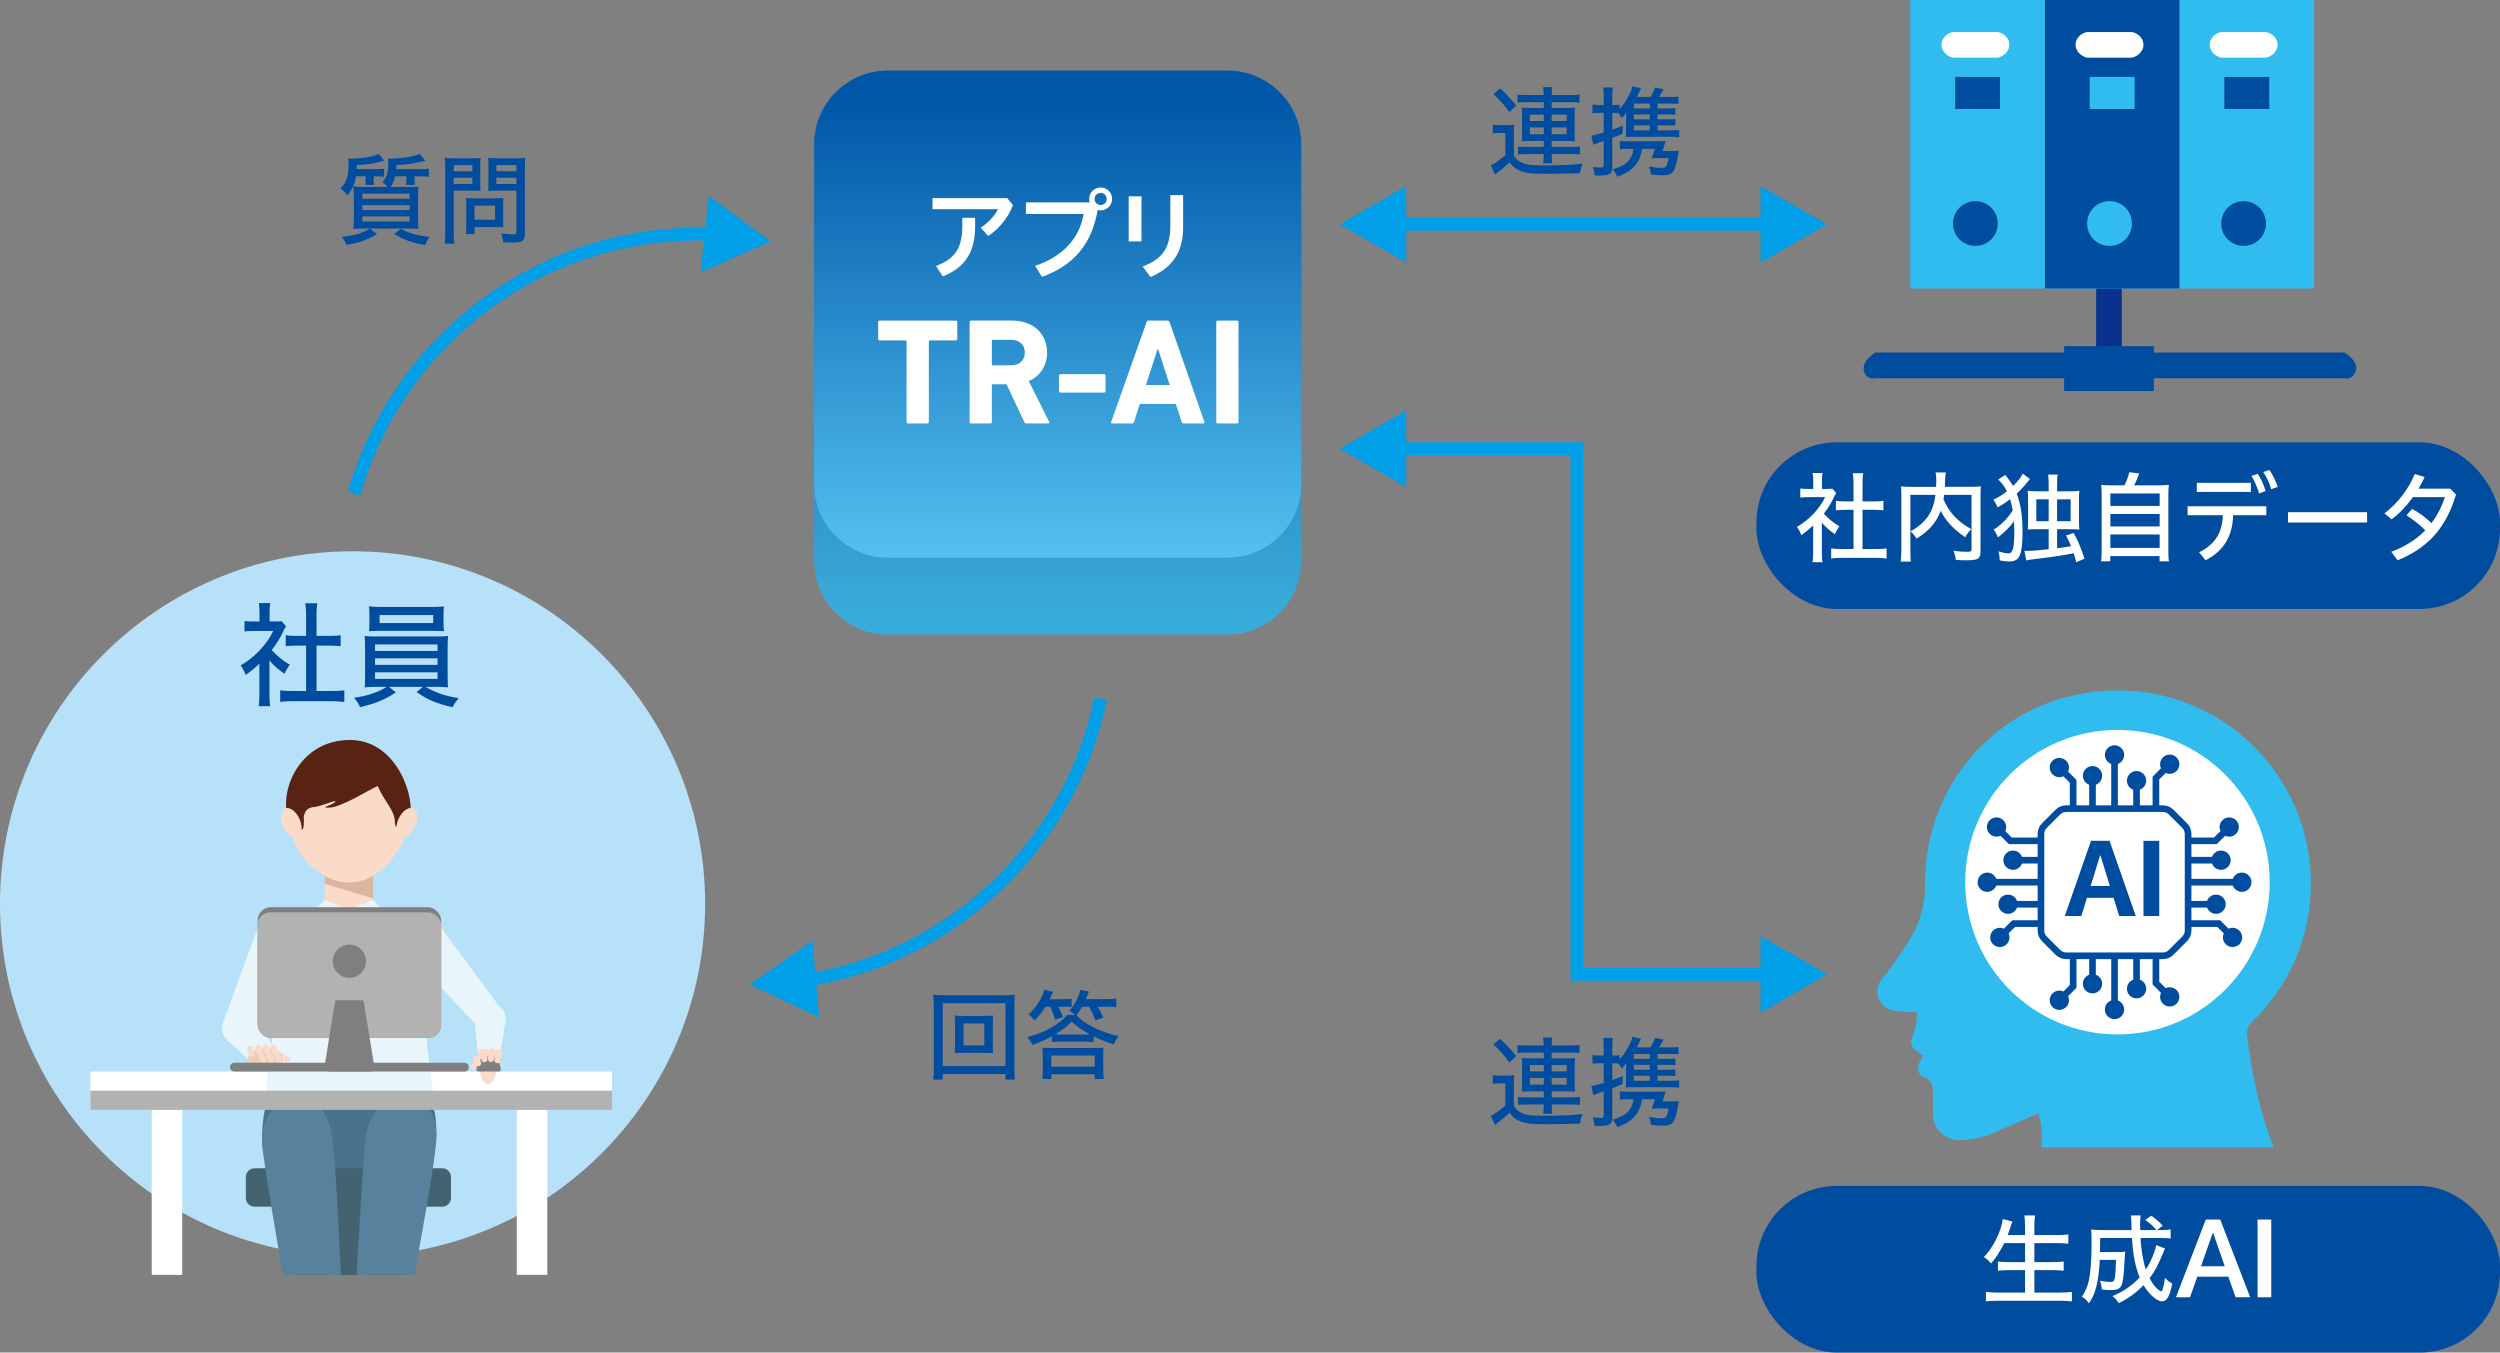 <?xml version="1.0" encoding="UTF-8"?><svg xmlns="http://www.w3.org/2000/svg" width="390" height="211" xmlns:xlink="http://www.w3.org/1999/xlink" viewBox="0 0 390 211"><rect x="0" y="0" width="390" height="211" fill="#808080" stroke="none"/><defs><style>.g,.h{fill:#004da0;}.i{fill:url(#e);mix-blend-mode:multiply;}.i,.j{isolation:isolate;}.k{fill:#0b318f;}.l{fill:#dbb5a0;}.l,.m,.n,.o,.p,.q,.r,.s,.t{fill-rule:evenodd;}.u,.r{fill:#7f7f80;}.v{fill:#fff;}.m,.w{fill:#fadac9;}.n{fill:#592313;}.x,.y{fill:none;}.z{fill:#b2b2b2;}.o{fill:#58819e;}.p{fill:#00343a;}.aa{clip-path:url(#b);}.ab{fill:#30bcef;}.ac{fill:url(#f);}.y{stroke:#009fe8;stroke-width:2px;}.y,.h{stroke-miterlimit:10;}.h{stroke:#004da0;stroke-width:.596px;}.ad{fill:#009fe8;}.ae{fill:#b7e1f8;}.q{fill:#4b728c;}.af{clip-path:url(#c);}.s{fill:#e8f5fa;}.t{fill:#f0c9b4;}.ag{fill:#436370;}</style><clipPath id="b"><rect class="x" x="282" y="101" width="86" height="78"/></clipPath><clipPath id="c"><rect class="x" x="9.779" y="106.268" width="87.23" height="92.607"/></clipPath><linearGradient id="e" x1="165" y1="191.86" x2="165" y2="115.86" gradientTransform="translate(0 212) scale(1 -1)" gradientUnits="userSpaceOnUse"><stop offset="0" stop-color="#2353a3"/><stop offset="1" stop-color="#38acd8"/></linearGradient><linearGradient id="f" x1="165" y1="196.233" x2="165" y2="124.301" gradientTransform="translate(0 212) scale(1 -1)" gradientUnits="userSpaceOnUse"><stop offset="0" stop-color="#0057a8"/><stop offset="1" stop-color="#54c2f0"/></linearGradient></defs><g class="j"><g id="a"><g class="aa"><path class="ab" d="M319.853,192.003c-.869-.164-1.62-.657-2.113-1.389-.491-.728-.667-1.604-.495-2.465,1.802-9.017,1.303-12.887.757-14.474l-7.528,3.272s-.01.004-.014.006c-1.586.589-3.237.888-4.905.888-1.072,0-2.079-.417-2.835-1.175-.757-.757-1.175-1.765-1.175-2.836v-3.726c0-1.276-.722-1.802-1.327-2.019-.002,0-.005-.002-.007-.003-.767-.297-1.177-1.087-.953-1.834.209-.725.541-1.253.772-1.558-.438-.234-.926-.612-1.454-1.128-.462-.447-.58-1.134-.292-1.711.279-.547.738-1.767.775-3.899-.848-.044-3.39-.191-4.095-.409h0c-.955-.295-1.698-1.041-1.986-1.997-.291-.963-.082-2.006.559-2.789,1.372-1.66,2.812-3.702,4.402-6.24,1.547-2.469,2.364-5.322,2.364-8.249v-.422c-.012-14.073,9.363-26.113,22.799-29.279,5.103-1.199,10.169-1.146,15.057.157,4.57,1.218,8.852,3.545,12.384,6.73,3.531,3.184,6.289,7.202,7.977,11.62.869,2.275,1.459,4.657,1.752,7.08.304,2.508.292,5.074-.036,7.628-.442,3.423-1.469,6.711-3.053,9.774-1.529,2.957-3.538,5.632-5.971,7.953-.542.517-.777,1.269-.629,2.01.002.01.004.021.004.032.009.11.982,11.097,5.161,19.861.72,1.509.187,3.311-1.24,4.193-7.669,4.738-16.513,7.243-25.574,7.243-3.053,0-6.109-.284-9.084-.845h.003ZM295.047,157.273h0Z"/></g><circle class="v" cx="330.325" cy="137.621" r="23.75"/><path class="h" d="M349.726,136.42c-.589,0-1.081.425-1.185.985h-6.977v-2.993h3.734c.104.56.596.985,1.185.985.665,0,1.206-.541,1.206-1.206s-.541-1.206-1.206-1.206c-.589,0-1.081.425-1.185.985h-3.734v-2.579h4.129l1.382-1.382c.194.133.429.212.681.212.665,0,1.206-.541,1.206-1.206s-.541-1.206-1.206-1.206-1.206.541-1.206,1.206c0,.253.078.487.212.681l-1.253,1.253h-3.946v-.871c0-.542-.211-1.051-.594-1.434l-2.121-2.121c-.383-.383-.893-.594-1.434-.594h-.871v-4.466l1.253-1.253c.194.133.429.212.681.212.665,0,1.206-.541,1.206-1.206s-.541-1.206-1.206-1.206-1.206.541-1.206,1.206c0,.253.078.487.212.681l-1.382,1.382v4.65h-2.579v-2.96c.56-.104.985-.596.985-1.185,0-.665-.541-1.206-1.206-1.206s-1.206.541-1.206,1.206c0,.589.425,1.081.985,1.185v2.96h-2.993v-6.977c.56-.104.985-.596.985-1.185,0-.665-.541-1.206-1.206-1.206s-1.206.541-1.206,1.206c0,.589.425,1.081.985,1.185v6.977h-2.993v-3.734c.56-.104.985-.596.985-1.185,0-.665-.541-1.206-1.206-1.206s-1.206.541-1.206,1.206c0,.589.425,1.081.985,1.185v3.734h-2.579v-4.129l-1.382-1.382c.133-.194.212-.429.212-.681,0-.665-.541-1.206-1.206-1.206s-1.206.541-1.206,1.206.541,1.206,1.206,1.206c.253,0,.487-.078.681-.212l1.253,1.253v3.946h-.871c-.542,0-1.051.211-1.434.594l-2.121,2.121c-.383.383-.594.893-.594,1.434v.871h-4.466l-1.253-1.253c.133-.194.212-.429.212-.681,0-.665-.541-1.206-1.206-1.206s-1.206.541-1.206,1.206.541,1.206,1.206,1.206c.253,0,.487-.078.681-.212l1.382,1.382h4.65v2.579h-2.96c-.104-.56-.596-.985-1.185-.985-.665,0-1.206.541-1.206,1.206s.541,1.206,1.206,1.206c.589,0,1.081-.425,1.185-.985h2.96v2.993h-6.977c-.104-.56-.596-.985-1.185-.985-.665,0-1.206.541-1.206,1.206s.541,1.206,1.206,1.206c.589,0,1.081-.425,1.185-.985h6.977v2.993h-3.734c-.104-.56-.596-.985-1.185-.985-.665,0-1.206.541-1.206,1.206s.541,1.206,1.206,1.206c.589,0,1.081-.425,1.185-.985h3.734v2.579h-4.129l-1.382,1.382c-.194-.133-.429-.212-.681-.212-.665,0-1.206.541-1.206,1.206s.541,1.206,1.206,1.206,1.206-.541,1.206-1.206c0-.253-.078-.487-.212-.681l1.253-1.253h3.946v.871c0,.542.211,1.051.594,1.434l2.121,2.121c.383.383.893.594,1.434.594h.871v4.466l-1.253,1.253c-.194-.133-.429-.212-.681-.212-.665,0-1.206.541-1.206,1.206s.541,1.206,1.206,1.206,1.206-.541,1.206-1.206c0-.253-.078-.487-.212-.681l1.382-1.382v-4.65h2.579v2.96c-.56.104-.985.596-.985,1.185,0,.665.541,1.206,1.206,1.206s1.206-.541,1.206-1.206c0-.589-.425-1.081-.985-1.185v-2.96h2.993v6.977c-.56.104-.985.596-.985,1.185,0,.665.541,1.206,1.206,1.206s1.206-.541,1.206-1.206c0-.589-.425-1.081-.985-1.185v-6.977h2.993v3.734c-.56.104-.985.596-.985,1.185,0,.665.541,1.206,1.206,1.206s1.206-.541,1.206-1.206c0-.589-.425-1.081-.985-1.185v-3.734h2.579v4.129l1.382,1.382c-.133.194-.212.429-.212.681,0,.665.541,1.206,1.206,1.206s1.206-.541,1.206-1.206-.541-1.206-1.206-1.206c-.253,0-.487.078-.681.212l-1.253-1.253v-3.946h.871c.542,0,1.051-.211,1.434-.594l2.121-2.121c.383-.383.594-.892.594-1.434v-.871h4.466l1.253,1.253c-.133.194-.212.429-.212.681,0,.665.541,1.206,1.206,1.206s1.206-.541,1.206-1.206-.541-1.206-1.206-1.206c-.253,0-.487.078-.681.212l-1.382-1.382h-4.65v-2.579h2.96c.104.56.596.985,1.185.985.665,0,1.206-.541,1.206-1.206s-.541-1.206-1.206-1.206c-.589,0-1.081.425-1.185.985h-2.96v-2.993h6.977c.104.56.596.985,1.185.985.665,0,1.206-.541,1.206-1.206s-.541-1.206-1.206-1.206h0ZM341.122,145.174c0,.424-.165.822-.465,1.122l-2.121,2.121c-.3.3-.698.465-1.122.465h-15.098c-.424,0-.822-.165-1.122-.465l-2.121-2.121c-.3-.3-.465-.698-.465-1.122v-15.098c0-.424.165-.822.465-1.122l2.121-2.121c.3-.3.698-.465,1.122-.465h15.098c.424,0,.822.165,1.122.465l2.121,2.121c.3.3.465.698.465,1.122v15.098h0Z"/><path class="g" d="M326.196,131.17l-4.089,11.731h2.577l.883-2.845h4.146l.881,2.845h2.585l-4.089-11.731h-2.894ZM326.138,138.219l1.481-4.772h.049l1.477,4.772h-3.007Z"/><rect class="g" x="334.383" y="131.17" width="2.455" height="11.731"/><rect class="g" x="274" y="185" width="116" height="26" rx="12.543" ry="12.543"/><rect class="g" x="274" y="69" width="116" height="26" rx="12.543" ry="12.543"/><circle class="ae" cx="55" cy="141" r="55"/><g class="af"><rect class="v" x="14.097" y="167.16" width="81.371" height="5.985"/><path class="s" d="M43.668,146.654h21.678c.787,11.896,1.166,17.333,2.534,25.234h-26.746c1.377-8.905,1.723-12.641,2.534-25.234Z"/><path class="q" d="M67.384,172.243c.429.79.693,2.173.693,4.847s-6.093,5.76-13.57,5.76-13.626-2.147-13.626-4.821.319-4.996.749-5.785h25.755,0Z"/><path class="ag" d="M39.705,182.253h29.293c.748,0,1.355.607,1.355,1.355v3.274c0,.748-.607,1.356-1.356,1.356h-29.292c-.748,0-1.356-.607-1.356-1.356v-3.274c0-.748.607-1.355,1.355-1.355h0Z"/><path class="m" d="M59.665,141.524c-.052.081-9.855.818-10.582.126-1.593,2.273-4.988,1.741-7.725,2.353-2.724.609-.125,3.364-.129,5.669l29.007.606c-.004-2.304-.055-5.752-2.834-6.373-2.779-.622-6.226-.005-7.737-2.381h0Z"/><path class="s" d="M77.691,166.325l1.166-6.864c.614-3.615-5.227-4.1-4.853-.452l.768,7.481c.375,3.648,2.305,3.451,2.919-.165h0Z"/><path class="m" d="M77.691,166.325l.405-2.383c-1.292-.298-2.662-.338-3.614-.281l.29,2.829c.375,3.648,2.305,3.451,2.919-.165Z"/><rect class="ag" x="52.086" y="187.727" width="4.531" height="28.652"/><path class="p" d="M52.223,210.1c.751,3.409,3.119,9.616,2.276,11.053-.952,1.621-4.064,1.97-5.19.995-1.19-1.029-.789-8.191-.717-11.699.061-2.994-5.822-22.31-7.047-31.228-1.185-8.626,8.447-10.622,9.583-1.289,1.337,10.984-.703,24.004,1.096,32.168h-.001Z"/><path class="p" d="M61.055,210.297c-.037,3.491.871,10.072-.275,11.281-1.293,1.365-4.403,1.004-5.281-.2-.927-1.271,1.078-8.158,1.939-11.56.735-2.903-.643-23.048.174-32.013.79-8.671,10.624-8.444,9.627.905-1.174,11.003-6.096,23.227-6.184,31.587h0Z"/><path class="o" d="M54.711,211.562c.583-3.858,1.455-25.061,2.306-33.732.906-9.231,12.104-9.177,10.988.744-1.219,10.84-4.812,25.185-5.031,33.534l-8.262-.546h0Z"/><path class="o" d="M46.328,212.761c-.301-3.89-4.232-24.744-5.358-33.383-1.198-9.197,9.724-11.669,10.873-1.752,1.255,10.836.99,25.622,2.658,33.805,0,0-8.173,1.33-8.173,1.33Z"/><path class="m" d="M74.961,165.135h0c.196.17.217.469.047.665l-.795.916c-.17.196-.469.217-.665.047h0c-.196-.17-.217-.469-.047-.665l.795-.916c.17-.196.469-.217.665-.047Z"/><path class="r" d="M76.23,164.663c.972,0,1.776.936,1.905,2.151.012.113-.073.345-.317.345h-3.173c-.119,0-.349-.101-.319-.352.14-1.211.934-2.145,1.904-2.145h0Z"/><rect class="w" x="50.656" y="133.01" width="7.539" height="11.331"/><path class="l" d="M56.118,132.465h2.077v7.666l-7.539-2.233v-1.157c1.473-2.176,3.38-3.514,5.462-4.276Z"/><path class="s" d="M43.968,150.352l-4.203,10.431c-1.37,3.401-6.162,1.968-4.899-1.475l5.329-14.524c1.263-3.443,5.144,2.167,3.773,5.568h0Z"/><path class="s" d="M64.909,149.913l9.509,10.107c2.513,2.67,5.748.051,3.565-2.896l-9.164-12.369c-2.183-2.946-6.423,2.488-3.91,5.158Z"/><path class="s" d="M38.718,165.181l-3.119-2.764c-2.743-2.431,2.572-5.958,4.596-2.9l1.983,2.996c2.024,3.058-.717,5.099-3.46,2.668Z"/><polygon class="s" points="58.195 140.376 54.345 141.964 57.941 145.241 59.768 142.075 58.195 140.376"/><polygon class="s" points="50.656 140.376 54.507 141.964 50.911 145.241 49.083 142.075 50.656 140.376"/><rect class="u" x="40.195" y="141.524" width="28.624" height="20.384" rx="2.051" ry="2.051"/><rect class="z" x="40.195" y="142.325" width="28.624" height="19.584" rx="1.971" ry="1.971"/><path class="m" d="M43.318,164.539h0c.119-.231.401-.314.635-.203l1.074.508c.235.111.322.405.203.635h0c-.119.231-.401.314-.635.203l-1.074-.508c-.234-.111-.322-.405-.203-.635Z"/><path class="t" d="M41.483,163.593c1.488,0,2.625.492,2.625,1.588s-1.207,1.986-2.695,1.986-2.695-.889-2.695-1.986,1.277-1.588,2.765-1.588Z"/><path class="m" d="M38.776,163.238h0c.238-.103.517.008.62.246l.308.716c.103.238-.008.517-.246.62h0c-.238.103-.517-.008-.62-.246l-.308-.716c-.103-.238.008-.517.246-.62Z"/><path class="m" d="M40.093,163.016h0c.24-.098.517.018.615.258l.817,1.999c.098.24-.018.517-.258.615h0c-.24.098-.517-.018-.615-.258l-.817-1.999c-.098-.24.018-.517.258-.615Z"/><path class="m" d="M41.28,162.947h0c.239-.1.517.014.617.254l.831,1.994c.1.239-.014.517-.254.617h0c-.239.1-.517-.015-.617-.254l-.831-1.994c-.1-.239.014-.517.254-.617Z"/><path class="m" d="M42.511,162.984h0c.24-.099.517.017.616.256l.822,1.997c.099.24-.017.517-.256.616h0c-.24.099-.517-.017-.616-.256l-.822-1.997c-.099-.24.017-.517.257-.616h0Z"/><path class="r" d="M36.565,167.16h35.883c.379,0,.689-.31.689-.689h0c0-.379-.31-.689-.689-.689h-35.883c-.379,0-.689.31-.689.689h0c0,.379.31.689.689.689Z"/><path class="r" d="M51.434,167.16h6.146c.426,0,.886-.277.774-.965l-1.547-9.543c-.106-.654-.048-.615-.463-.615h-3.675c-.353,0-.359-.023-.463.615l-1.547,9.543c-.118.727.348.965.774.965h.001Z"/><path class="r" d="M54.507,152.551c1.431,0,2.598-1.167,2.598-2.598s-1.167-2.598-2.598-2.598-2.598,1.167-2.598,2.598,1.167,2.598,2.598,2.598Z"/><path class="m" d="M54.345,137.669c-3.098,0-6.342-2.378-7.952-5.242-2.619-4.658.792-15.564,7.952-15.564s10.896,10.952,7.953,15.518c-2.323,3.605-4.855,5.288-7.953,5.288h0Z"/><path class="m" d="M75.576,163.568h0c.26,0,.472.212.472.471v1.213c0,.259-.212.471-.472.471h0c-.259,0-.471-.212-.471-.471v-1.213c0-.259.212-.471.471-.471Z"/><path class="m" d="M76.765,163.524h0c.258.028.446.261.419.519l-.13,1.205c-.028.258-.261.446-.519.419h0c-.258-.028-.446-.261-.419-.519l.13-1.206c.028-.258.261-.446.519-.418h0Z"/><path class="m" d="M78.024,163.763h0c.25.068.399.329.331.579l-.319,1.17c-.068.25-.329.399-.579.331h0c-.25-.068-.399-.329-.331-.579l.319-1.17c.068-.25.329-.399.579-.331Z"/><path class="m" d="M74.108,164.711h0c.238-.103.517.008.62.246l.309.716c.103.238-.008.517-.246.62h0c-.238.102-.517-.008-.62-.247l-.308-.716c-.103-.238.008-.517.246-.62h0Z"/><path class="n" d="M58.48,120.933c2.399,1.008,3.375,4.049,3.931,6.098.806,2.977.351,2.721,1.427.453,1.075-2.268-1.559-12.048-9.247-12.048s-10.837,7.524-9.762,11.635c1.075,4.111,1.075,3.135,1.747.016,1.728-8.02,7.814-4.509,11.904-6.154Z"/><path class="n" d="M58.925,122.616c-1.266.544-5.669,3.318-7.485,3.373-1.816.054.33-.326.826-.87.495-.544-2.267.715-3.203.77-.936.054-1.433.503-1.612,1.245-.179.741.031-.209-.065,1.576-.096,1.785-1.711-.012-1.821-1.535-.11-1.523.041-1.783.647-3.197s7.967-5.286,10.499-5.286,5.243,4.416,5.849,5.504c.605,1.088.74,2.267.465,3.246s-1.435,2.466-1.435.717-1.727-3.256-2.663-5.54l-.002-.003Z"/><path class="m" d="M44.461,126.117c.724-.307,1.746.446,2.283,1.683.537,1.237.386,2.488-.337,2.795-.724.307-1.746-.446-2.283-1.683-.538-1.237-.387-2.488.337-2.795Z"/><path class="m" d="M64.429,126.117c-.724-.307-1.746.446-2.284,1.683-.537,1.237-.386,2.488.337,2.795.723.307,1.746-.446,2.283-1.683.537-1.237.386-2.488-.337-2.795h0Z"/><rect class="v" x="80.619" y="173.145" width="4.759" height="57.115"/><rect class="v" x="23.666" y="173.145" width="4.759" height="57.115"/><rect class="z" x="14.097" y="170.152" width="81.371" height="2.993"/></g><path class="g" d="M42.035,108.42c0,.786.035,1.285.107,1.75h-1.786c.071-.465.107-.964.107-1.786v-4.842c-.804.75-1.251,1.127-2.144,1.75-.142-.445-.535-1.197-.786-1.482,2.179-1.251,4.091-3.27,5.092-5.377h-3.036c-.536,0-1.055.018-1.448.072v-1.626c.482.052.804.07,1.375.07h.965v-1.536c0-.447-.054-1.073-.107-1.339h1.786c-.072.303-.107.856-.107,1.357v1.518h.839c.554,0,.786-.018,1.019-.052l.715.786c-.143.233-.269.447-.376.696-.553,1.179-1.09,2.037-1.858,3.019.768.874,1.733,1.678,2.823,2.304-.322.393-.626.93-.822,1.411-.875-.571-1.643-1.233-2.358-2.071v5.377h0ZM49.377,107.794h2.376c.839,0,1.572-.036,1.965-.106v1.82c-.5-.07-1.34-.124-1.948-.124h-6.127c-.733,0-1.428.036-1.929.124v-1.82c.428.07,1.161.106,1.947.106h2.09v-7.076h-1.466c-.679,0-1.214.036-1.714.09v-1.714c.393.07.946.106,1.714.106h1.466v-3.358c0-.698-.036-1.143-.125-1.732h1.876c-.107.641-.124,1.034-.124,1.732v3.358h2.036c.804,0,1.339-.036,1.732-.106v1.714c-.499-.054-1.017-.09-1.732-.09h-2.036v7.076h0Z"/><path class="g" d="M58.843,107.151c-.892,0-1.428.018-1.964.072.035-.269.035-.393.053-.589v-.411l.018-.822v-4.307c0-.982-.018-1.43-.071-1.874.464.052,1.107.07,1.964.07h9.093c.875,0,1.465-.018,1.965-.07-.054.429-.072.946-.072,1.874v4.307l.018.964c0,.429,0,.447.054.858-.518-.054-1.072-.072-1.965-.072h-1.537c1.375.858,3.198,1.482,5.163,1.75-.464.535-.768,1-.947,1.43-2.465-.553-3.948-1.179-5.627-2.376l.982-.804h-5.287l1.072.858c-1.643,1.107-3.198,1.75-5.591,2.304-.268-.589-.5-.946-.947-1.466,1.966-.248,3.913-.892,5.092-1.696h-1.466ZM69.188,97.182c0,.483.018.949.072,1.287-.573-.036-1.18-.054-1.93-.054h-7.824c-.786,0-1.43.018-1.947.054.053-.321.071-.84.071-1.287v-1.285c0-.517-.018-.874-.071-1.303.535.072,1.035.088,1.983.088h7.734c.965,0,1.43-.016,1.984-.088-.054.447-.072.786-.072,1.303v1.285ZM58.504,101.541h9.753v-1h-9.753s0,1,0,1ZM58.504,103.72h9.753v-1.019h-9.753s0,1.019,0,1.019ZM58.504,105.9h9.753v-1.019h-9.753s0,1.019,0,1.019ZM59.22,95.951v1.249h8.359v-1.249h-8.359Z"/><path class="v" d="M312.664,193.927c-.587,1.204-1.39,2.439-2.054,3.166-.557-.603-.633-.664-1.128-.989,1.375-1.328,2.765-4.124,2.951-5.931l1.513.386c-.201.51-.201.524-.308.865-.016.093-.279.818-.448,1.251h2.718v-1.328c0-.757-.03-1.251-.108-1.73h1.669c-.077.447-.108.942-.108,1.73v1.328h3.398c.758,0,1.375-.032,1.9-.093v1.436c-.571-.061-1.128-.093-1.869-.093h-3.429v2.965h2.812c.726,0,1.39-.032,1.76-.093v1.436c-.34-.047-1.112-.093-1.76-.093h-2.812v3.505h3.892c.865,0,1.468-.032,1.961-.108v1.484c-.571-.077-1.173-.108-1.931-.108h-9.452c-.849,0-1.483.032-2.024.108v-1.484c.541.077,1.19.108,1.977.108h4.124v-3.505h-2.486c-.664,0-1.421.045-1.746.093v-1.436c.372.061.973.093,1.73.093h2.502v-2.965h-3.243v.002Z"/><path class="v" d="M337.746,194.76c-.093.217-.169.388-.278.666-.881,2.069-1.282,2.841-2.132,3.968.402.757.71,1.19,1.128,1.592.262.246.586.477.694.477.185,0,.386-.77.571-2.114.356.37.819.741,1.143.879-.37,1.96-.833,2.78-1.622,2.78-.432,0-1.034-.355-1.684-.989-.417-.402-.741-.831-1.173-1.527-1.174,1.204-2.472,2.145-3.877,2.794-.356-.54-.557-.757-.973-1.098,1.606-.632,3.15-1.696,4.247-2.918-.664-1.574-1.05-3.55-1.204-6.147h-4.958c0,1.066,0,1.143-.03,2.195h2.826c.525,0,.819-.016,1.111-.061-.046.278-.046.447-.123,1.791-.216,3.83-.402,4.201-2.178,4.201-.463,0-.771-.016-1.344-.093-.046-.556-.107-.849-.308-1.36.849.154,1.173.185,1.606.185.479,0,.619-.108.711-.603.107-.587.169-1.545.2-2.841h-2.533c-.185,3.428-.633,5.264-1.698,6.78-.386-.542-.665-.788-1.098-1.034.573-.851.897-1.606,1.082-2.502.294-1.328.432-3.275.432-6.01,0-1.05-.016-1.389-.077-1.96.401.045,1.189.077,1.899.077h4.417c-.046-1.807-.046-1.87-.108-2.27h1.529c-.061.323-.093.879-.093,1.466,0,.077,0,.278.032.804h2.517c-.479-.571-.942-1.005-1.746-1.592l.943-.648c.71.495,1.22.942,1.791,1.561l-.88.68h.509c.757,0,1.282-.032,1.607-.093v1.405c-.432-.045-.943-.077-1.776-.077h-2.919c.046,1.561.401,3.708.818,4.912.742-1.111,1.498-2.886,1.607-3.799l1.39.524h.002Z"/><path class="v" d="M344.099,190.25h2.26l4.67,12.125h-2.271l-1.138-3.214h-4.843l-1.138,3.214h-2.193l4.653-12.125h0ZM343.357,197.54h3.704l-1.818-5.215h-.051l-1.835,5.215h0Z"/><path class="v" d="M352.182,190.25h2.132v12.125h-2.132v-12.125Z"/><path class="v" d="M284.21,86.188c0,.682.03,1.113.093,1.515h-1.545c.062-.402.093-.833.093-1.545v-4.187c-.694.65-1.081.973-1.853,1.515-.124-.386-.464-1.037-.68-1.283,1.885-1.082,3.537-2.825,4.403-4.648h-2.627c-.463,0-.911.016-1.251.061v-1.407c.417.047.694.063,1.189.063h.834v-1.328c0-.386-.046-.928-.093-1.159h1.545c-.062.262-.093.741-.093,1.174v1.312h.726c.479,0,.68-.016.88-.047l.618.68c-.123.201-.231.388-.324.603-.479,1.021-.942,1.762-1.606,2.611.664.757,1.497,1.452,2.44,1.992-.278.339-.541.804-.71,1.22-.758-.495-1.422-1.066-2.039-1.791v4.648h0ZM290.556,85.649h2.054c.726,0,1.36-.032,1.699-.093v1.576c-.432-.061-1.159-.108-1.684-.108h-5.296c-.633,0-1.235.032-1.668.108v-1.576c.37.061,1.004.093,1.682.093h1.807v-6.116h-1.266c-.587,0-1.05.032-1.483.077v-1.482c.34.061.819.093,1.483.093h1.266v-2.904c0-.603-.03-.989-.107-1.5h1.62c-.093.558-.108.897-.108,1.5v2.904h1.762c.694,0,1.157-.032,1.497-.093v1.482c-.432-.045-.88-.077-1.497-.077h-1.762v6.116h0Z"/><path class="v" d="M303.284,77.2c-.03.278-.046.447-.093.709.833,1.978,2.255,3.507,4.324,4.636-.324.307-.71.818-.926,1.265-1.746-1.143-3.136-2.624-3.846-4.14-.633,1.793-1.869,3.214-3.768,4.356-.155-.309-.556-.802-.927-1.143,2.379-1.299,3.599-3.074,3.877-5.684h-3.907v8.665c0,.897.016,1.421.077,1.746h-1.59c.062-.447.093-.958.108-1.775v-8.543c0-.54-.03-1.143-.062-1.421.432.061,1.02.077,1.652.077h3.83c.03-.635.03-.711.03-.897,0-.556-.03-.942-.107-1.344h1.59c-.046.262-.061.434-.093.772,0,.108,0,.217-.015.341l-.032.879v.248h3.969c.696,0,1.205-.016,1.652-.077-.046.355-.062.802-.062,1.421v8.681c0,.757-.139,1.066-.57,1.251-.324.124-.819.185-1.73.185-.448,0-.803-.016-1.559-.061-.062-.571-.171-.989-.372-1.436.758.122,1.375.169,2.024.169.71,0,.803-.047.803-.447v-8.435h-4.277v.002Z"/><path class="v" d="M316.674,74.729c-.123.138-.139.154-.356.416-.586.759-1.066,1.267-1.714,1.854.648,1.714.911,3.476.911,6.055,0,2.24-.216,3.491-.71,4.047-.295.341-.727.495-1.375.495-.417,0-.834-.047-1.468-.169-.015-.51-.077-.973-.2-1.423.648.217,1.189.325,1.559.325.696,0,.911-.865.911-3.584,0-.386-.016-.804-.062-1.421-.602.865-1.436,1.698-2.501,2.518-.14-.402-.432-.973-.665-1.222,1.098-.648,2.317-1.883,2.981-3.01-.093-.587-.247-1.204-.417-1.746-.602.479-1.251.912-1.961,1.299-.139-.418-.417-.928-.649-1.206.85-.416,1.406-.757,2.116-1.312-.37-.741-.88-1.421-1.358-1.838l1.111-.725c.155.199.325.431.525.693.201.264.432.603.68,1.037.742-.711,1.329-1.452,1.515-1.931l1.127.849h0ZM322.9,76.644c.618,0,1.065-.016,1.482-.077-.046.37-.062.833-.062,1.545v2.918c0,.757.016,1.22.062,1.59-.308-.045-.818-.061-1.497-.061h-1.977v2.965c.85-.093,1.452-.185,2.178-.323-.294-.727-.402-.944-.788-1.669l1.189-.386c.68,1.204,1.081,2.164,1.698,4.002l-1.296.571c-.155-.696-.231-.958-.402-1.423-1.22.278-3.582.635-6.502.973-.386.063-.649.093-.881.156l-.294-1.5c.185.016.263.016.417.016.681,0,1.747-.077,3.368-.262v-3.121h-1.776c-.618,0-1.174.016-1.484.061.03-.431.046-.942.046-1.558v-2.888c0-.696-.016-1.159-.062-1.606.448.061.866.077,1.515.077h1.76v-1.143c-.015-.556-.015-.897-.03-1.005-.03-.201-.046-.309-.062-.463h1.513c-.093.418-.093.526-.108,1.452v1.159h1.993ZM317.663,77.896v3.412h1.931v-3.412h-1.931ZM320.906,81.308h2.116v-3.412h-2.116v3.412Z"/><path class="v" d="M331.41,75.716c.34-.648.602-1.36.757-2.055l1.559.201c-.247.664-.54,1.344-.803,1.854h3.567c.819,0,1.329-.016,1.854-.077-.062.463-.078.942-.078,1.868v8.313c0,.926.016,1.344.093,1.743h-1.467v-.818h-7.691v.818h-1.436c.062-.323.093-1.034.093-1.759v-8.297c0-.91-.016-1.389-.077-1.868.509.061,1.004.077,1.823.077h1.807,0ZM329.217,78.93h7.69v-1.947h-7.69v1.947ZM329.217,82.128h7.69v-1.947h-7.69v1.947ZM329.217,85.479h7.69v-2.1h-7.69v2.1Z"/><path class="v" d="M341.265,78.975h12.279v1.391h-5.174c-.093,3.32-1.498,5.605-4.294,7.028l-1.019-1.235c2.44-1.222,3.629-2.997,3.706-5.793h-5.498v-1.391h0ZM342.701,75.332h8.433v1.405h-8.433v-1.405ZM352.2,73.912c.479.693.958,1.759,1.251,2.685l-1.035.386c-.292-1.019-.71-1.96-1.189-2.748l.973-.323ZM354.007,73.309c.51.68.989,1.682,1.329,2.64l-1.035.37c-.262-.971-.726-1.944-1.235-2.672l.942-.339h-.001Z"/><path class="v" d="M369.266,79.903v1.606h-12.341v-1.606h12.341Z"/><path class="v" d="M373.036,86.08c2.162-.818,3.923-1.931,5.313-3.351-.942-.926-1.976-1.73-2.934-2.333l.865-1.003c.958.479,2.069,1.281,3.026,2.209.897-1.174,1.591-2.518,2.101-4.047h-4.989c-1.004,1.405-2.162,2.611-3.337,3.46l-1.112-.928c1.993-1.466,3.769-3.799,4.743-6.145l1.529.479c-.279.617-.603,1.22-.943,1.807h4.942l.897.926c-1.653,5.483-4.588,8.388-9.113,10.255l-.989-1.328h.001Z"/><path class="g" d="M55.523,27.509c-.139,1.111-.618,2.161-1.344,2.947-.355-.447-.648-.741-1.065-1.066.911-.879,1.266-1.929,1.266-3.749,0-.217-.03-.68-.077-.897.139.016.247.016.324.016.648,0,1.883-.093,2.562-.201.772-.124,1.297-.278,1.916-.556l.833,1.066c-1.498.431-2.285.556-4.292.693,0,.325,0,.386-.016.619h3.135c.493,0,.849-.016,1.159-.061v1.249c-.279-.032-.573-.061-1.144-.061h-.479v.77c.016.063.016.14.016.233.016.185.016.201.03.339h-1.358c.03-.154.03-.201.03-.355.015-.093.015-.201.015-.217.016-.077.016-.122.016-.154v-.617h-1.528v.002ZM58.828,36.529c-1.529.894-2.919,1.389-4.788,1.667-.201-.508-.324-.709-.71-1.267,2.054-.199,3.197-.54,4.386-1.265,0,0,1.112.865,1.112.865ZM65.716,26.382c.51,0,.85-.016,1.19-.061v1.265c-.34-.061-.649-.077-1.19-.077h-1.05v.802c.016.061.016.154.016.278.016.14.016.154.03.262h-1.374c.03-.154.046-.246.061-.648v-.693h-1.76c-.155.693-.34,1.127-.71,1.651h2.672c.711,0,1.344-.016,1.684-.061-.046.463-.062.894-.062,1.868v3.028c0,.849.016,1.421.062,1.714-.37-.045-.958-.061-1.606-.061h-6.92c-.632,0-1.266.016-1.636.061.046-.309.077-.942.077-1.746v-2.997c0-.942-.016-1.389-.077-1.868.355.045.972.061,1.636.061h3.738c-.309-.325-.541-.524-.834-.725.402-.447.587-.804.726-1.36.123-.508.185-1.127.185-1.775,0-.23-.016-.386-.046-.571.247.016.324.016.448.016.386,0,1.421-.077,2.086-.154,1.019-.124,1.668-.28,2.424-.571l.865,1.064c-.201.032-.324.063-.37.079l-.726.154c-1.082.246-1.931.355-3.414.434,0,.339-.016.4-.03.632h3.907-.002ZM56.527,31.011h7.367v-.802h-7.367v.802ZM56.527,32.773h7.367v-.772h-7.367v.772ZM56.527,34.55h7.367v-.788h-7.367v.788ZM62.55,35.709c1.39.711,2.641,1.066,4.448,1.235-.278.402-.417.664-.664,1.283-2.022-.341-3.366-.82-4.865-1.73,0,0,1.081-.788,1.081-.788Z"/><path class="g" d="M70.782,36.222c0,.849.03,1.436.093,1.791h-1.513c.062-.418.093-.912.093-1.807v-9.887c0-.788-.016-1.267-.062-1.685.418.047.803.063,1.559.063h2.473c.757,0,1.143-.016,1.544-.063-.03.341-.046.865-.046,1.423v2.349c0,.587.016,1.127.032,1.373-.279-.029-.897-.045-1.436-.045h-2.735v6.488h-.002ZM70.782,26.707h2.904v-.96h-2.904v.96ZM70.782,28.699h2.904v-.973h-2.904v.973ZM78.49,34.476c0,.386.016.741.046.987-.324-.029-.556-.045-1.034-.045h-3.477v1.095h-1.36c.046-.355.077-.863.077-1.45v-3.137c0-.418-.015-.727-.046-1.037.217.032.696.047,1.082.047h3.6c.495,0,.911-.016,1.159-.047-.03.278-.046.619-.046,1.005v2.581h-.001ZM74.025,34.275h3.198v-2.195h-3.198v2.195ZM81.887,36.314c0,.725-.123,1.08-.463,1.296-.294.169-.602.217-1.529.217-.324,0-.463,0-1.374-.047-.077-.571-.169-.894-.355-1.36.664.093,1.374.14,1.883.14.417,0,.509-.077.509-.402v-6.425h-2.948c-.541,0-1.174.016-1.452.045.032-.339.046-.709.046-1.373v-2.349c0-.542-.015-1.082-.046-1.423.432.047.757.063,1.545.063h2.686c.772,0,1.143-.016,1.559-.063-.046.479-.062.973-.062,1.685v9.996h0ZM77.44,26.707h3.119v-.96h-3.119v.96ZM77.44,28.699h3.119v-.973h-3.119v.973Z"/><path class="g" d="M232.872,19.451c.37.061.648.077,1.205.077h.988c.432,0,.834-.016,1.159-.077-.046.416-.062.802-.062,1.622v3.135c.247.449.418.666.726.865.788.558,1.684.727,3.678.727,2.965,0,4.741-.077,6.318-.294-.263.711-.294.804-.418,1.513-1.251.047-3.522.093-5.252.093-2.58,0-3.46-.124-4.419-.632-.525-.262-.881-.587-1.313-1.159-.602.603-1.127,1.034-1.652,1.421-.263.201-.479.355-.618.479l-.649-1.421c.464-.169,1.637-1.005,2.271-1.606v-3.446h-.895c-.464,0-.742.016-1.066.077v-1.373h0ZM233.984,13.782c.911.788,1.622,1.545,2.549,2.701l-1.066,1.005c-.834-1.159-1.468-1.886-2.486-2.796l1.004-.91h0ZM238.032,15.943c-.618,0-1.098.029-1.297.077v-1.265c.34.045.911.077,1.636.077h2.457c-.015-.54-.046-.833-.108-1.235h1.436c-.061.355-.093.725-.093,1.235h2.689c.649,0,1.313-.032,1.653-.077v1.265c-.294-.061-.758-.077-1.53-.077h-2.812v.897h2.426c.48,0,.834-.016,1.221-.061-.046.307-.062.617-.062,1.111v3.105c0,.463.016.757.062,1.05-.324-.045-.788-.061-1.221-.061h-2.426v.942h2.89c.757,0,1.235-.016,1.513-.077v1.265c-.34-.061-.772-.077-1.529-.077h-2.874v.077c0,.495.032.973.093,1.36h-1.436c.078-.386.094-.788.108-1.344v-.093h-2.518c-.556,0-1.159.032-1.498.061v-1.233c.263.045.758.061,1.498.061h2.518v-.942h-2.21c-.432,0-.864.016-1.235.045.046-.307.062-.601.062-1.05v-3.153c0-.447-.016-.709-.062-1.048.325.045.772.061,1.221.061h2.225v-.897h-2.797ZM238.664,17.89v.989h2.164v-.989h-2.164ZM238.664,19.884v1.05h2.164v-1.05h-2.164ZM242.063,18.879h2.333v-.989h-2.333v.989ZM242.063,20.935h2.333v-1.05h-2.333v1.05Z"/><path class="g" d="M258.574,20.332h1.977c.71,0,1.082-.016,1.406-.061v1.143c-.324-.047-.881-.077-1.39-.077h-5.839c-.479,0-.603.016-1.096.045.03-.463.03-.587.03-1.159v-1.421c0-.246,0-.571.016-.727l.03-.54c-.185.294-.417.587-.71.897-.201-.357-.294-.51-.525-.788-.247-.032-.402-.032-.711-.032h-.247v2.627c.432-.154.571-.217,1.623-.635l-.016,1.253c-.68.294-1.035.431-1.607.648v4.571c0,1.05-.417,1.312-2.008,1.312-.247,0-.401,0-.772-.032-.015-.447-.107-.881-.278-1.328.432.077.849.108,1.189.108.448,0,.541-.077.541-.431v-3.722c-.402.138-.479.169-.694.246-.479.172-.788.278-.943.341l-.294-1.421c.356-.032.911-.172,1.931-.465v-3.074h-.648c-.372,0-.804.016-1.112.061v-1.373c.355.061.71.093,1.127.093h.633v-1.22c0-.743-.03-1.05-.093-1.529h1.513c-.062.431-.093.942-.093,1.513v1.235h.231c.434,0,.649-.016.912-.061v.648c.849-.849,1.791-2.516,2.008-3.505l1.329.309c-.247.587-.464,1.019-.649,1.344h2.103c.324-.479.586-1.005.741-1.484l1.328.278c-.479.865-.541.973-.726,1.206h1.684c.664,0,1.05-.016,1.374-.077v1.172c-.34-.045-.664-.061-1.235-.061h-2.039v.757h1.375c.741,0,1.127-.016,1.405-.061v1.048c-.324-.029-.694-.045-1.405-.045h-1.375v.757h1.375c.757,0,1.143-.016,1.405-.061v1.048c-.324-.029-.679-.045-1.405-.045h-1.375v.775ZM253.832,23.22c-.448,0-.788.016-1.128.061v-1.312c.386.061.71.077,1.221.077h4.618c.587,0,.973-.016,1.297-.047-.046.124-.077.217-.201.666-.077.307-.123.463-.278.894h1.36c.586,0,.911-.016,1.173-.061-.011.071-.031.173-.062.307-.01.021-.025.12-.046.296-.123.926-.401,1.976-.618,2.41-.324.632-.757.833-1.807.833-.479,0-.988-.032-1.807-.124-.046-.447-.169-.926-.308-1.251.88.156,1.373.217,1.914.217.757,0,.865-.14,1.159-1.529h-1.637c-.401,0-.833.016-1.049.045.169-.37.339-.818.524-1.482h-1.993c-.386,2.27-1.436,3.46-3.878,4.356-.185-.465-.417-.836-.742-1.159,2.087-.587,3.028-1.484,3.306-3.198h-1.019.001ZM257.37,16.163h-2.489v.757h2.489v-.757ZM257.37,17.861h-2.489v.757h2.489v-.757ZM254.881,19.559v.772h2.489v-.772h-2.489Z"/><path class="g" d="M232.872,167.714c.37.061.648.077,1.205.077h.988c.432,0,.834-.016,1.159-.077-.046.416-.062.802-.062,1.622v3.135c.247.449.418.666.726.865.788.558,1.684.727,3.678.727,2.965,0,4.741-.077,6.318-.294-.263.711-.294.804-.418,1.513-1.251.047-3.522.093-5.252.093-2.58,0-3.46-.124-4.419-.632-.525-.262-.881-.587-1.313-1.159-.602.603-1.127,1.034-1.652,1.421-.263.201-.479.355-.618.479l-.649-1.421c.464-.169,1.637-1.005,2.271-1.606v-3.446h-.895c-.464,0-.742.016-1.066.077v-1.373h0ZM233.984,162.045c.911.788,1.622,1.545,2.549,2.701l-1.066,1.005c-.834-1.159-1.468-1.886-2.486-2.796l1.004-.91h0ZM238.032,164.207c-.618,0-1.098.029-1.297.077v-1.265c.34.045.911.077,1.636.077h2.457c-.015-.54-.046-.833-.108-1.235h1.436c-.061.355-.093.725-.093,1.235h2.689c.649,0,1.313-.032,1.653-.077v1.265c-.294-.061-.758-.077-1.53-.077h-2.812v.897h2.426c.48,0,.834-.016,1.221-.061-.046.307-.062.617-.062,1.111v3.105c0,.463.016.757.062,1.05-.324-.045-.788-.061-1.221-.061h-2.426v.942h2.89c.757,0,1.235-.016,1.513-.077v1.265c-.34-.061-.772-.077-1.529-.077h-2.874v.077c0,.495.032.973.093,1.36h-1.436c.078-.386.094-.788.108-1.344v-.093h-2.518c-.556,0-1.159.032-1.498.061v-1.233c.263.045.758.061,1.498.061h2.518v-.942h-2.21c-.432,0-.864.016-1.235.045.046-.307.062-.601.062-1.05v-3.153c0-.447-.016-.709-.062-1.048.325.045.772.061,1.221.061h2.225v-.897h-2.797ZM238.664,166.153v.989h2.164v-.989h-2.164ZM238.664,168.148v1.05h2.164v-1.05h-2.164ZM242.063,167.143h2.333v-.989h-2.333v.989ZM242.063,169.198h2.333v-1.05h-2.333v1.05Z"/><path class="g" d="M258.574,168.595h1.977c.71,0,1.082-.016,1.406-.061v1.143c-.324-.047-.881-.077-1.39-.077h-5.839c-.479,0-.603.016-1.096.045.03-.463.03-.587.03-1.159v-1.421c0-.246,0-.571.016-.727l.03-.54c-.185.294-.417.587-.71.897-.201-.357-.294-.51-.525-.788-.247-.032-.402-.032-.711-.032h-.247v2.627c.432-.154.571-.217,1.623-.635l-.016,1.253c-.68.294-1.035.431-1.607.648v4.571c0,1.05-.417,1.312-2.008,1.312-.247,0-.401,0-.772-.032-.015-.447-.107-.881-.278-1.328.432.077.849.108,1.189.108.448,0,.541-.077.541-.431v-3.722c-.402.138-.479.169-.694.246-.479.172-.788.278-.943.341l-.294-1.421c.356-.032.911-.172,1.931-.465v-3.074h-.648c-.372,0-.804.016-1.112.061v-1.373c.355.061.71.093,1.127.093h.633v-1.22c0-.743-.03-1.05-.093-1.529h1.513c-.062.431-.093.942-.093,1.513v1.235h.231c.434,0,.649-.016.912-.061v.648c.849-.849,1.791-2.516,2.008-3.505l1.329.309c-.247.587-.464,1.019-.649,1.344h2.103c.324-.479.586-1.005.741-1.484l1.328.278c-.479.865-.541.973-.726,1.206h1.684c.664,0,1.05-.016,1.374-.077v1.172c-.34-.045-.664-.061-1.235-.061h-2.039v.757h1.375c.741,0,1.127-.016,1.405-.061v1.048c-.324-.029-.694-.045-1.405-.045h-1.375v.757h1.375c.757,0,1.143-.016,1.405-.061v1.048c-.324-.029-.679-.045-1.405-.045h-1.375v.775ZM253.832,171.483c-.448,0-.788.016-1.128.061v-1.312c.386.061.71.077,1.221.077h4.618c.587,0,.973-.016,1.297-.047-.046.124-.077.217-.201.666-.077.307-.123.463-.278.894h1.36c.586,0,.911-.016,1.173-.061-.011.071-.031.173-.062.307-.01.021-.025.12-.046.296-.123.926-.401,1.976-.618,2.41-.324.632-.757.833-1.807.833-.479,0-.988-.032-1.807-.124-.046-.447-.169-.926-.308-1.251.88.156,1.373.217,1.914.217.757,0,.865-.14,1.159-1.529h-1.637c-.401,0-.833.016-1.049.045.169-.37.339-.818.524-1.482h-1.993c-.386,2.27-1.436,3.46-3.878,4.356-.185-.465-.417-.836-.742-1.159,2.087-.587,3.028-1.484,3.306-3.198h-1.019.001ZM257.37,164.426h-2.489v.757h2.489v-.757ZM257.37,166.124h-2.489v.757h2.489v-.757ZM254.881,167.822v.772h2.489v-.772h-2.489Z"/><path class="g" d="M156.857,168.419v-.865h-9.791v.865h-1.484c.062-.341.093-1.111.093-1.915v-9.485c0-.786-.03-1.328-.093-1.836.418.045,1.112.077,1.777.077h9.188c.664,0,1.375-.032,1.776-.077-.046.495-.077,1.066-.077,1.836v9.501c0,.772.03,1.653.093,1.899h-1.483,0ZM147.066,166.302h9.791v-9.792h-9.791v9.792ZM153.429,158.486c.633,0,1.157-.016,1.497-.061-.03.246-.046.725-.046,1.188v3.507c0,.54.016.879.046,1.188-.386-.045-.833-.061-1.497-.061h-2.997c-.818,0-1.065.016-1.512.061.046-.402.061-.741.061-1.188v-3.507c0-.431-.015-.818-.061-1.188.339.045.895.061,1.512.061h2.997ZM150.309,163.073h3.243v-3.412h-3.243v3.412Z"/><path class="g" d="M168.828,157.05c-.279.479-.448.741-.881,1.344,1.205,1.36,3.661,2.579,6.548,3.243-.401.556-.54.804-.771,1.296-1.251-.416-2.178-.802-3.12-1.265v.894c-.324-.029-1.004-.061-1.452-.061h-3.584c-.587,0-1.096.016-1.468.061v-.91c-.911.51-2.038,1.019-3.026,1.357-.201-.431-.51-.894-.804-1.233,2.58-.619,5.035-1.992,6.194-3.444h1.267c-.278-.248-.556-.465-.911-.68.696-.65,1.514-2.195,1.715-3.229l1.344.262c-.217.558-.324.836-.479,1.174h3.181c.68,0,1.19-.032,1.561-.093v1.36c-.34-.047-.958-.077-1.561-.077h-1.374c.309.447.603,1.003.911,1.682l-1.235.463c-.231-.68-.649-1.606-.989-2.145h-1.066ZM163.096,157.05c-.493.788-1.081,1.545-1.714,2.161-.247-.355-.618-.741-.927-.973,1.112-.942,2.132-2.532,2.441-3.814l1.374.278c-.294.696-.356.82-.525,1.174h1.977c.648,0,1.127-.032,1.452-.093v1.328c-.247-.045-.804-.061-1.329-.061h-.742c.279.54.464.942.726,1.622l-1.251.402c-.154-.619-.417-1.344-.726-2.024h-.757.001ZM164.007,168.324h-1.421c.062-.447.093-.91.093-1.574v-1.87c0-.65-.016-1.05-.077-1.436.401.029.741.045,1.421.045h6.704c.726,0,1.05-.016,1.436-.061-.046.386-.062.757-.062,1.452v1.883c0,.635.032,1.19.093,1.561h-1.435v-.741h-6.751v.741h-.001ZM164.007,166.409h6.766v-1.746h-6.766v1.746ZM169.136,161.39c.356,0,.664-.016.881-.016-1.159-.632-1.993-1.22-2.812-2.008-.757.757-1.514,1.344-2.595,1.992.262.016.525.032.958.032h3.568Z"/><line class="y" x1="217.611" y1="35" x2="276.389" y2="35"/><polygon class="ad" points="219.362 40.984 209 35.001 219.362 29.017 219.362 40.984"/><polygon class="ad" points="274.638 40.984 285 35.001 274.638 29.017 274.638 40.984"/><polyline class="y" points="217.611 70 246 70 246 152 276.389 152"/><polygon class="ad" points="219.362 75.984 209 70.001 219.362 64.017 219.362 75.984"/><polygon class="ad" points="274.638 157.984 285 152.001 274.638 146.017 274.638 157.984"/><g id="d"><path class="g" d="M365.766,59h-29.709c-.977.278-1.814-.559-1.814-1.536s.837-1.812,1.814-2.464h29.709c.976.652,1.813,1.488,1.813,2.464-.139,1.116-.977,1.814-1.813,1.536Z"/><path class="g" d="M322.109,59h-29.57c-.976.278-1.813-.559-1.813-1.536s.837-1.812,1.813-2.464h29.709c.977.652,1.814,1.488,1.814,2.464-.14,1.116-.977,1.814-1.953,1.536h0Z"/><path class="k" d="M329.083,55.791c-.976,0-1.813-.836-2.083-1.812v-8.787c.27-.976,1.107-1.814,2.083-1.814s1.813.837,1.917,1.814v8.787c-.104,1.115-.941,1.812-1.917,1.812Z"/><path class="ab" d="M298,0v45h63V0h-63Z"/><path class="g" d="M319,0v45h21V0h-21Z"/><path class="g" d="M336,61h-14v-7h14v7Z"/><rect class="g" x="347" y="12" width="7" height="5"/><rect class="ab" x="326" y="12" width="7" height="5"/><rect class="g" x="305" y="12" width="7" height="5"/><path class="g" d="M308.161,31.383c1.952,0,3.487,1.534,3.487,3.486s-1.534,3.487-3.487,3.487-3.487-1.535-3.487-3.487,1.534-3.486,3.487-3.486Z"/><path class="ab" d="M329.083,31.383c1.952,0,3.487,1.534,3.487,3.486s-1.534,3.487-3.487,3.487-3.487-1.535-3.487-3.487,1.534-3.486,3.487-3.486Z"/><path class="g" d="M350.005,31.383c1.952,0,3.487,1.534,3.487,3.486s-1.534,3.487-3.487,3.487-3.487-1.535-3.487-3.487,1.534-3.486,3.487-3.486Z"/><path class="v" d="M311.648,9h-6.973c-.977-.214-1.814-1.05-1.814-2.026s.837-1.814,1.814-1.974h6.973c.976.16,1.813.997,1.813,1.974s-.837,1.812-1.813,2.026Z"/><path class="v" d="M332.57,9h-6.974c-.977-.214-1.814-1.05-1.814-2.026s.837-1.814,1.814-1.974h6.974c.976.16,1.813.997,1.813,1.974s-.837,1.812-1.813,2.026Z"/><path class="v" d="M353.492,9h-6.973c-.977-.214-1.814-1.05-1.814-2.026s.837-1.814,1.814-1.974h6.973c.976.16,1.814.997,1.814,1.974s-.837,1.812-1.814,2.026Z"/></g><path class="i" d="M138.51,23h52.98c6.353,0,11.51,5.157,11.51,11.51v52.98c0,6.353-5.158,11.51-11.51,11.51h-52.978c-6.353,0-11.511-5.158-11.511-11.511v-52.979c0-6.353,5.157-11.51,11.51-11.51h0Z"/><path class="ac" d="M138.51,11h52.98c6.353,0,11.51,5.157,11.51,11.51v52.98c0,6.353-5.157,11.51-11.51,11.51h-52.979c-6.353,0-11.511-5.158-11.511-11.511V22.51c0-6.353,5.158-11.51,11.51-11.51h0Z"/><path class="v" d="M158.017,32.01c-.77,1.999-2.155,3.697-3.853,4.797l-1.18-1.29c1.227-.786,2.17-1.841,2.706-2.877h-10.221v-1.73h11.668l.881,1.1h-.001ZM152.119,33.977v1.321c0,4.027-1.572,6.448-5.047,7.816l-1.054-1.619c3.004-1.134,4.105-2.816,4.105-6.276v-1.242s1.996,0,1.996,0Z"/><path class="v" d="M169.987,31.572c-.047-.174-.079-.348-.079-.535,0-.991.803-1.793,1.808-1.793.959,0,1.777.802,1.777,1.793,0,.976-.819,1.777-1.777,1.777-.173,0-.33-.016-.471-.063-.974,5.49-3.79,8.62-8.681,10.443l-1.085-1.714c4.215-1.43,6.904-4.198,7.564-8.099h-8.995v-1.809h9.939ZM170.758,31.036c0,.535.409.944.943.944s.944-.409.944-.944-.409-.944-.944-.944-.943.409-.943.944Z"/><path class="v" d="M176.074,30.625h1.996v7.033h-1.996v-7.033ZM184.565,30.438v5.047c0,3.979-1.808,6.355-5.095,7.724l-1.212-1.635c3.084-1.15,4.31-2.927,4.31-6.292v-4.844h1.997Z"/><path class="v" d="M141.662,66.062c-.142,0-.236-.095-.236-.237v-12.581c0-.095-.047-.142-.142-.142h-4.061c-.141,0-.236-.095-.236-.235v-2.622c0-.14.095-.235.236-.235h11.875c.142,0,.236.095.236.235v2.622c0,.14-.094.235-.236.235h-4.061c-.094,0-.141.047-.141.142v12.581c0,.142-.095.237-.236.237h-2.998Z"/><path class="v" d="M160.137,66.062c-.212,0-.283-.07-.355-.237l-2.762-5.876h-2.148c-.095,0-.142.047-.142.14v5.736c0,.142-.095.237-.236.237h-2.998c-.141,0-.236-.095-.236-.237v-15.581c0-.14.095-.235.236-.235h6.398c3.281,0,5.453,2.053,5.453,4.98,0,2.055-1.086,3.683-2.857,4.463l3.164,6.328c.07.14,0,.282-.166.282h-3.351ZM159.878,54.989c0-1.204-.85-1.983-2.173-1.983h-2.832c-.095,0-.142.047-.142.142v3.706c0,.095.047.142.142.142h2.832c1.322,0,2.173-.779,2.173-2.008h0Z"/><path class="v" d="M165.203,61.01v-2.407c0-.142.095-.237.236-.237h6.799c.142,0,.236.095.236.237v2.407c0,.142-.094.237-.236.237h-6.799c-.141,0-.236-.095-.236-.237Z"/><path class="v" d="M178.866,50.244c.047-.14.141-.235.307-.235h2.974c.165,0,.26.095.307.235l5.429,15.581c.047.142,0,.237-.165.237h-3.069c-.166,0-.26-.07-.307-.237l-.92-2.807h-5.619l-.897,2.807c-.047.167-.142.237-.307.237h-3.093c-.165,0-.212-.095-.165-.237l5.524-15.581h0ZM182.477,60.066l-1.817-5.619h-.071l-1.818,5.619h3.706Z"/><path class="v" d="M189.738,50.244c0-.14.095-.235.236-.235h2.998c.142,0,.236.095.236.235v15.581c0,.142-.094.237-.236.237h-2.998c-.141,0-.236-.095-.236-.237,0,0,0-15.581,0-15.581Z"/><path class="y" d="M55.228,76.988c6.691-23.37,28.216-40.474,53.735-40.474.91,0,1.814.022,2.713.065"/><polygon class="ad" points="109.282 42.486 120.226 37.651 110.567 30.589 109.282 42.486"/><path class="y" d="M171.694,108.984c-4.648,22.713-23.074,40.407-46.164,43.968"/><polygon class="ad" points="126.738 146.738 116.941 153.608 127.788 158.658 126.738 146.738"/></g></g></svg>